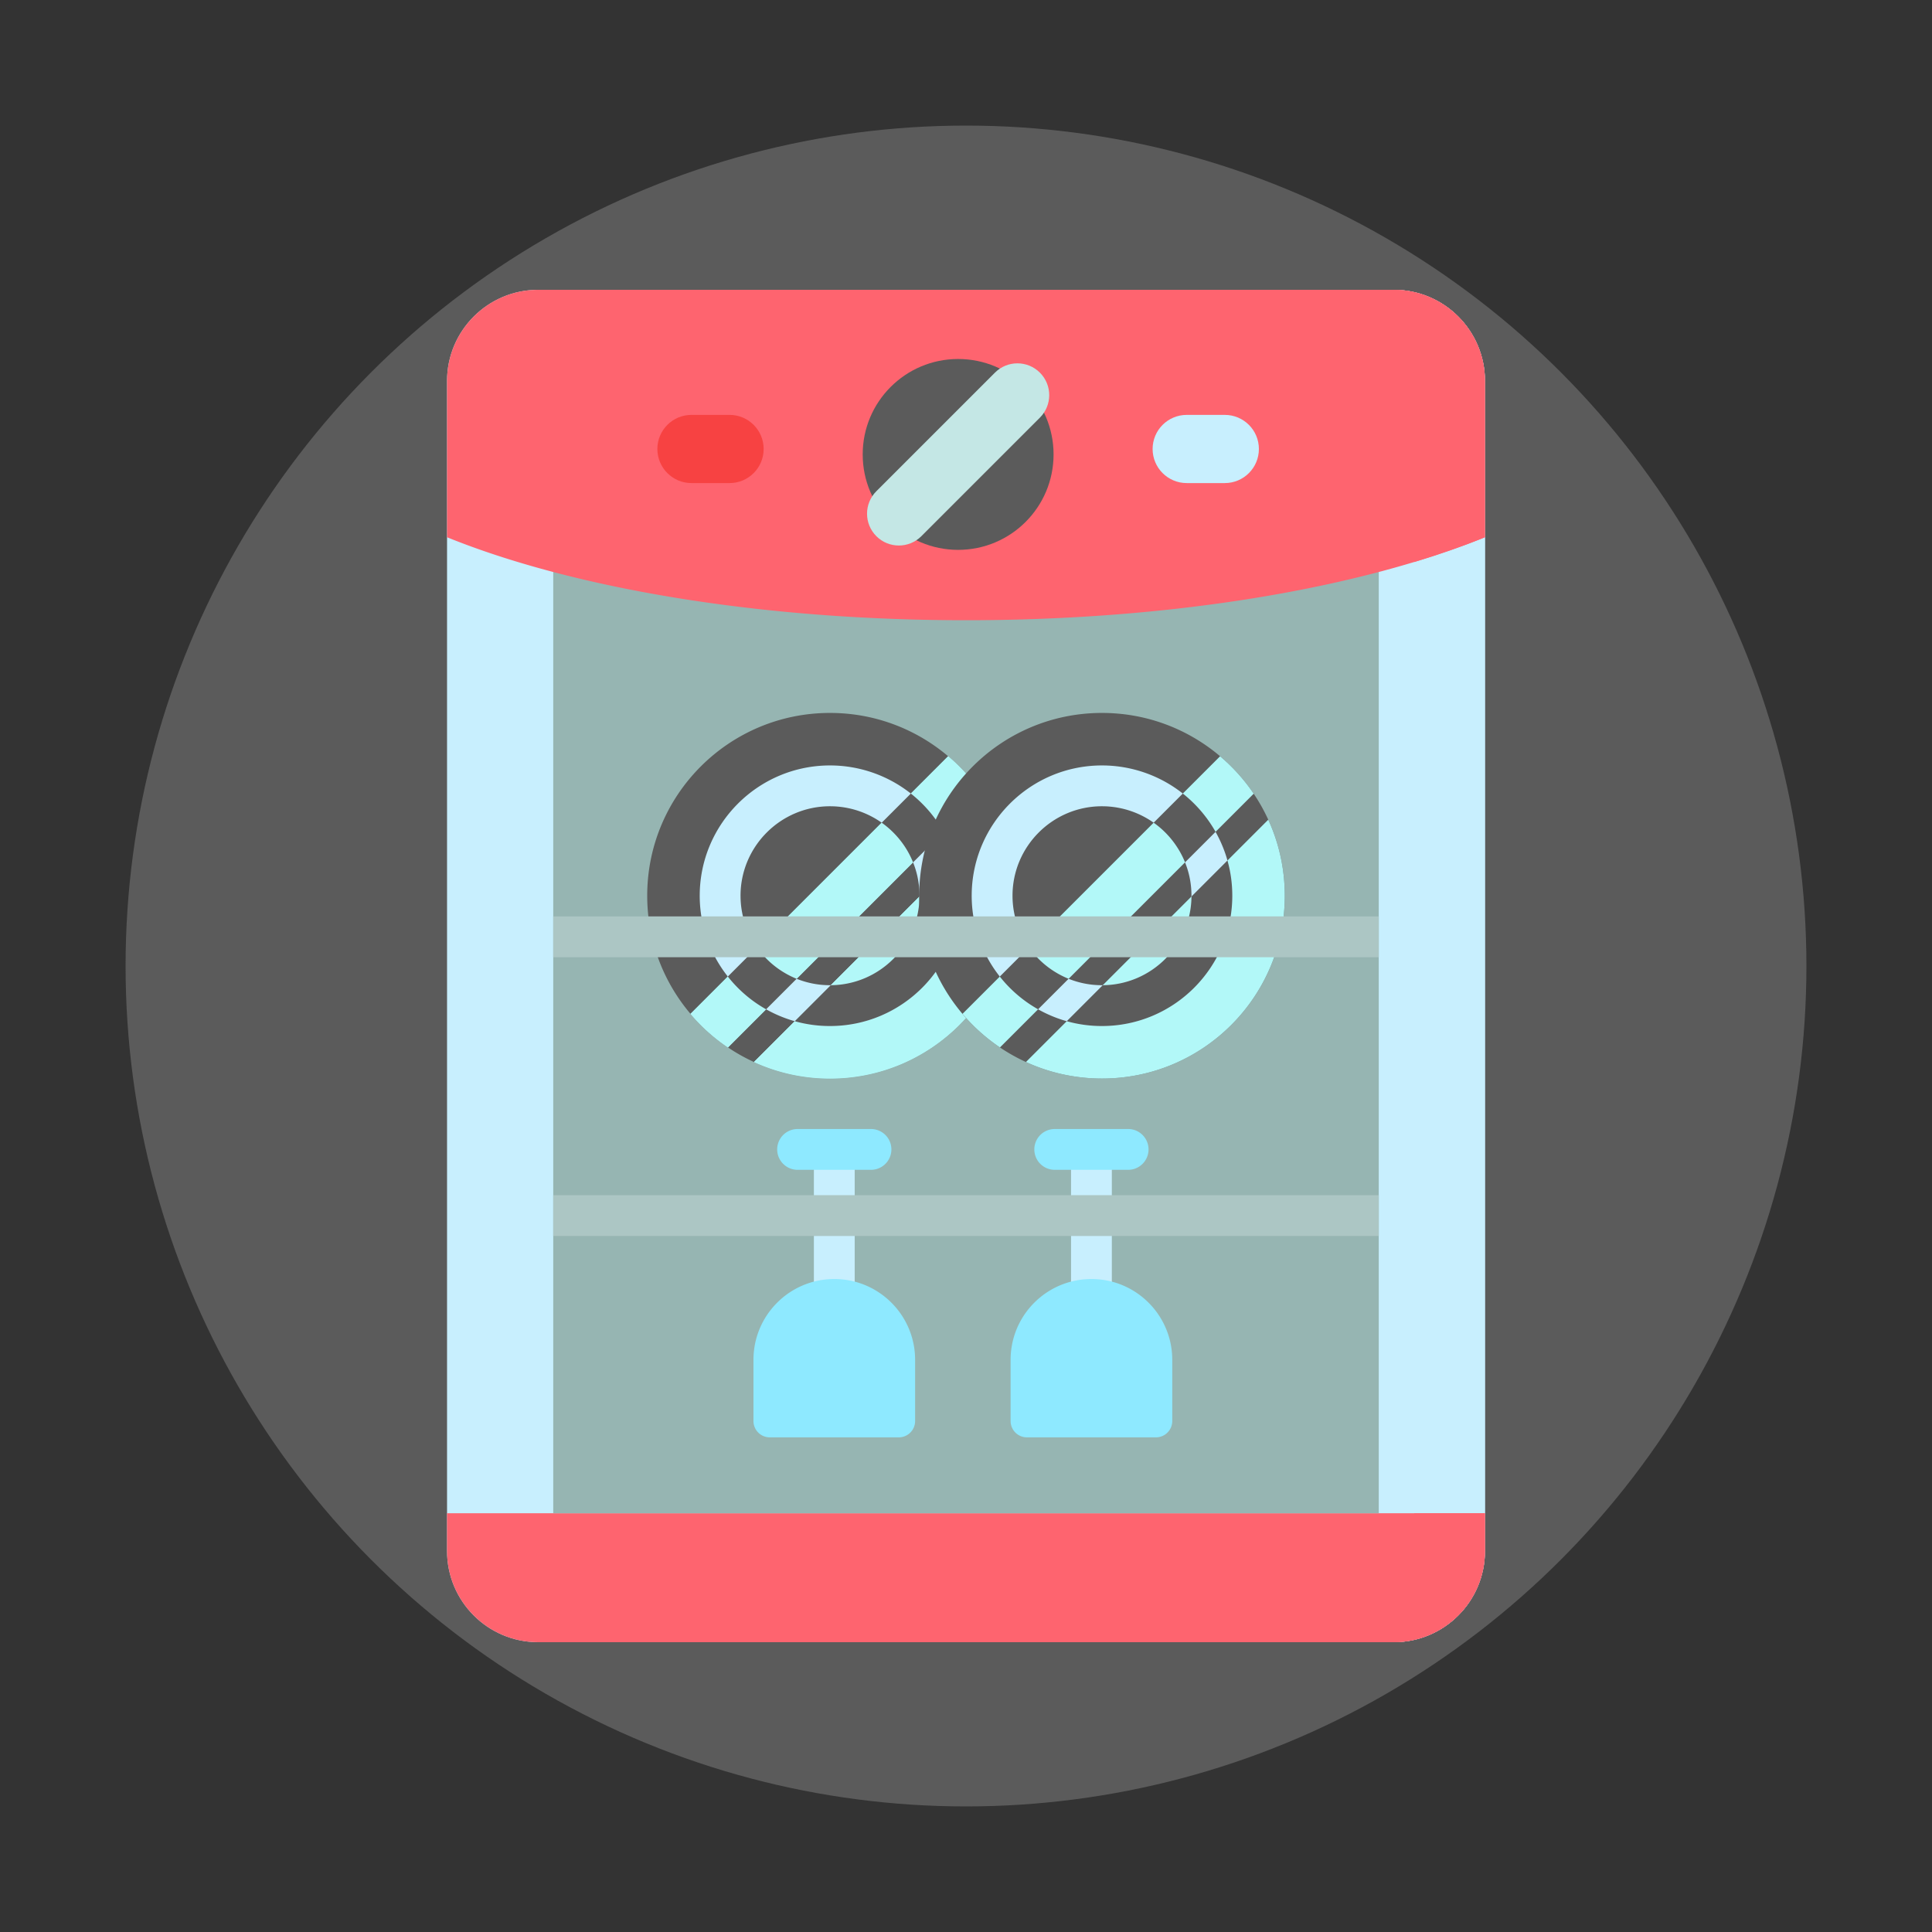 <?xml version="1.0" encoding="UTF-8"?>
<svg xmlns="http://www.w3.org/2000/svg" xmlns:xlink="http://www.w3.org/1999/xlink" version="1.1" width="512" height="512" x="0" y="0" viewBox="0 0 512 512" style="enable-background:new 0 0 512 512" xml:space="preserve" class="">
  <rect x="0" y="0" width="512" height="512" fill="#333333" stroke="none"/>
  <circle r="256" cx="256" cy="256" fill="#5B5B5B" shape="circle" transform="matrix(0.87,0,0,0.87,33.28,33.28)"></circle>
  <g transform="matrix(0.7,0,0,0.7,76.8,76.8)">
    <path d="M417.942 511.996H94.059c-19.07 0-34.53-15.459-34.53-34.53V34.534c0-19.07 15.459-34.53 34.53-34.53h323.883c19.07 0 34.53 15.459 34.53 34.53v442.933c-.001 19.07-15.46 34.529-34.53 34.529z" style="" fill="#C8EFFE" data-original="#c8e7e5" opacity="1" class=""></path>
    <path d="M452.476 34.532v442.937c0 19.069-15.463 34.532-34.532 34.532H391.16c19.069 0 34.532-15.463 34.532-34.532V34.532C425.691 15.463 410.228 0 391.16 0h26.785c19.068 0 34.531 15.463 34.531 34.532z" style="" fill="#C8EFFE" data-original="#a9c6c4" class="" opacity="1"></path>
    <path d="M452.476 463.18v14.289c0 19.069-15.473 34.532-34.532 34.532H94.056c-19.058 0-34.532-15.463-34.532-34.532V463.18h392.952z" style="" fill="#FE646F" data-original="#568ab1" class="" opacity="1"></path>
    <path d="M99.734 0h312.531v463.182H99.734z" style="" fill="#96B5B2" data-original="#96b5b2" class=""></path>
    <path d="M452.466 34.532v59.153c-8.252 3.348-17.204 6.47-26.774 9.364a415.612 415.612 0 0 1-11.806 3.358C370.175 118.13 315.421 125.094 256 125.094c-78.562 0-148.954-12.177-196.466-31.41V34.532C59.534 15.453 74.997 0 94.056 0h323.889c19.058 0 34.521 15.453 34.521 34.532z" style="" fill="#FE646F" data-original="#568ab1" class="" opacity="1"></path>
    <path d="M391.16 0h26.785c19.058 0 34.521 15.453 34.521 34.532v59.153c-8.252 3.348-17.204 6.47-26.774 9.364V34.532C425.691 15.463 410.228 0 391.16 0zM452.476 463.18v14.289c0 19.069-15.473 34.532-34.532 34.532H391.16c19.069 0 34.532-15.463 34.532-34.532V463.18h26.784z" style="" fill="#FE646F" data-original="#4173a0" class="" opacity="1"></path>
    <path d="M273.723 229.398c0 38.222-30.983 69.205-69.205 69.205-10.271 0-20.026-2.241-28.79-6.256a68.934 68.934 0 0 1-9.836-5.514 69.59 69.59 0 0 1-14.189-12.714c-10.223-12.061-16.39-27.669-16.39-44.721 0-38.223 30.983-69.205 69.205-69.205 17.051 0 32.66 6.167 44.721 16.398a69.362 69.362 0 0 1 12.714 14.181 69.037 69.037 0 0 1 5.515 9.836c4.013 8.764 6.255 18.519 6.255 28.79z" style="" fill="#5B5B5B" data-original="#34e6ed" class="" opacity="1"></path>
    <path d="m261.952 190.773-96.06 96.06a69.59 69.59 0 0 1-14.189-12.714l97.535-97.527a69.365 69.365 0 0 1 12.714 14.181z" style="" fill="#B2F8F8" data-original="#b2f8f8" class=""></path>
    <path d="m261.954 190.769-96.064 96.064a69.758 69.758 0 0 1-14.186-12.712l97.538-97.527a69.672 69.672 0 0 1 12.712 14.175zM273.723 229.398c0 38.222-30.983 69.205-69.205 69.205-10.271 0-20.026-2.241-28.79-6.256l91.739-91.739c4.014 8.764 6.256 18.519 6.256 28.79z" style="" fill="#B2F8F8" data-original="#b2f8f8" class=""></path>
    <path d="M273.719 229.401c0 38.22-30.978 69.208-69.197 69.208a68.965 68.965 0 0 1-28.794-6.263l91.738-91.738c4.018 8.766 6.253 18.522 6.253 28.793z" style="" fill="#B2F8F8" data-original="#b2f8f8" class=""></path>
    <path d="M204.517 278.725c-7.156 0-14.061-1.501-20.524-4.463a49.365 49.365 0 0 1-7.006-3.928 49.359 49.359 0 0 1-21.797-40.936c0-27.199 22.128-49.327 49.327-49.327a49.334 49.334 0 0 1 31.88 11.691 49.4 49.4 0 0 1 9.051 10.099 49.366 49.366 0 0 1 3.936 7.02c2.959 6.456 4.46 13.361 4.46 20.517 0 27.2-22.128 49.327-49.327 49.327zm0-83.201c-18.678 0-33.874 15.196-33.874 33.874a33.885 33.885 0 0 0 8.02 21.887 34.125 34.125 0 0 0 6.955 6.231 33.814 33.814 0 0 0 4.805 2.694 33.603 33.603 0 0 0 14.095 3.061c18.678 0 33.874-15.196 33.874-33.874 0-4.919-1.029-9.658-3.058-14.088a33.913 33.913 0 0 0-2.702-4.819 33.909 33.909 0 0 0-6.221-6.938 33.885 33.885 0 0 0-21.894-8.028z" style="" fill="#C8EFFE" data-original="#17bfc7" class="" opacity="1"></path>
    <path d="M245.451 201.864a49.778 49.778 0 0 0-9.055-10.106 38.685 38.685 0 0 0-1.277-1.04l-11.033 11.033a32.576 32.576 0 0 1 2.328 1.803 34.399 34.399 0 0 1 6.222 6.943 34.51 34.51 0 0 1 2.699 4.811c.216.484.433.968.618 1.463l11.569-11.569a50.268 50.268 0 0 0-2.071-3.338zm6.562 14.196-13.619 13.619c-.154 18.461-15.133 33.44-33.594 33.594l-13.629 13.629a49.052 49.052 0 0 0 13.351 1.823c27.197 0 49.325-22.128 49.325-49.325 0-4.573-.608-9.034-1.834-13.34zm-61.594 44.153a35.042 35.042 0 0 1-4.801-2.699 33.896 33.896 0 0 1-6.954-6.233 35.07 35.07 0 0 1-1.803-2.318l-11.023 11.023c.33.443.68.865 1.04 1.288a49.473 49.473 0 0 0 10.106 9.065 54.674 54.674 0 0 0 3.338 2.06l11.559-11.559a24.62 24.62 0 0 1-1.462-.627z" style="" fill="#5B5B5B" data-original="#34e6ed" class="" opacity="1"></path>
    <path d="M376.688 229.398c0 38.222-30.983 69.205-69.205 69.205-10.271 0-20.026-2.241-28.79-6.256a68.934 68.934 0 0 1-9.836-5.514 69.59 69.59 0 0 1-14.189-12.714c-10.223-12.061-16.39-27.669-16.39-44.721 0-38.223 30.983-69.205 69.205-69.205 17.051 0 32.66 6.167 44.72 16.398a69.362 69.362 0 0 1 12.714 14.181 69.037 69.037 0 0 1 5.515 9.836c4.015 8.764 6.256 18.519 6.256 28.79z" style="" fill="#5B5B5B" data-original="#34e6ed" class="" opacity="1"></path>
    <path d="m364.921 190.769-96.064 96.064a69.758 69.758 0 0 1-14.186-12.712l97.527-97.527a69.432 69.432 0 0 1 12.723 14.175zM376.686 229.401c0 38.22-30.977 69.208-69.208 69.208-10.271 0-20.027-2.246-28.783-6.263l91.738-91.738c4.017 8.766 6.253 18.522 6.253 28.793z" style="" fill="#B2F8F8" data-original="#b2f8f8" class=""></path>
    <path d="M307.483 278.725c-7.156 0-14.061-1.501-20.524-4.463a49.365 49.365 0 0 1-7.006-3.928 49.359 49.359 0 0 1-21.797-40.936c0-27.199 22.128-49.327 49.327-49.327a49.334 49.334 0 0 1 31.88 11.691 49.4 49.4 0 0 1 9.051 10.099 49.366 49.366 0 0 1 3.936 7.02c2.959 6.456 4.46 13.361 4.46 20.517 0 27.2-22.128 49.327-49.327 49.327zm0-83.201c-18.678 0-33.874 15.196-33.874 33.874a33.885 33.885 0 0 0 8.02 21.887 34.125 34.125 0 0 0 6.955 6.231 33.814 33.814 0 0 0 4.805 2.694 33.603 33.603 0 0 0 14.095 3.061c18.678 0 33.874-15.196 33.874-33.874 0-4.919-1.029-9.658-3.058-14.088a33.913 33.913 0 0 0-2.702-4.819 33.909 33.909 0 0 0-6.221-6.938 33.885 33.885 0 0 0-21.894-8.028z" style="" fill="#C8EFFE" data-original="#17bfc7" class="" opacity="1"></path>
    <path d="M348.418 201.864a49.778 49.778 0 0 0-9.055-10.106 23.99 23.99 0 0 0-1.288-1.04l-11.033 11.033a32.767 32.767 0 0 1 2.339 1.803 34.053 34.053 0 0 1 6.212 6.943 33.584 33.584 0 0 1 2.709 4.811c.216.484.433.958.628 1.452l11.559-11.559a50.93 50.93 0 0 0-2.071-3.337zm-59.833 55.65a33.638 33.638 0 0 1-6.954-6.233 35.07 35.07 0 0 1-1.803-2.318l-11.033 11.033c.34.433.69.855 1.04 1.277a49.79 49.79 0 0 0 10.116 9.065 54.674 54.674 0 0 0 3.338 2.06l11.559-11.559a26.487 26.487 0 0 1-1.463-.628 34.705 34.705 0 0 1-4.8-2.697zm66.395-41.454-13.619 13.619c-.155 18.451-15.133 33.44-33.594 33.594l-13.629 13.629a49.033 49.033 0 0 0 13.341 1.823c27.207 0 49.335-22.128 49.335-49.325 0-4.573-.608-9.034-1.834-13.34z" style="" fill="#5B5B5B" data-original="#34e6ed" class="" opacity="1"></path>
    <path d="M99.732 237.22h312.536v15.453H99.732z" style="" fill="#ACC6C4" data-original="#acc6c4" class=""></path>
    <path d="M206.136 385.545a7.726 7.726 0 0 1-7.726-7.726V328.53a7.726 7.726 0 1 1 15.452 0v49.289a7.725 7.725 0 0 1-7.726 7.726z" style="" fill="#C8EFFE" data-original="#6dd7e2" class="" opacity="1"></path>
    <path d="M220.028 333.166h-27.784a7.726 7.726 0 1 1 0-15.452h27.784a7.726 7.726 0 1 1 0 15.452zM230.555 434.447h-48.839a6.18 6.18 0 0 1-6.181-6.181v-23.16c0-16.9 13.7-30.6 30.6-30.6 16.9 0 30.6 13.7 30.6 30.6v23.16a6.18 6.18 0 0 1-6.18 6.181z" style="" fill="#8EE9FF" data-original="#8ee9ff" class=""></path>
    <path d="M303.488 385.545a7.725 7.725 0 0 1-7.726-7.726V328.53a7.725 7.725 0 0 1 7.726-7.726 7.725 7.725 0 0 1 7.726 7.726v49.289a7.725 7.725 0 0 1-7.726 7.726z" style="" fill="#C8EFFE" data-original="#6dd7e2" class="" opacity="1"></path>
    <path d="M317.38 333.166h-27.785a7.726 7.726 0 1 1 0-15.452h27.785c4.268 0 7.726 3.459 7.726 7.726s-3.458 7.726-7.726 7.726zM327.907 434.447h-48.839a6.18 6.18 0 0 1-6.181-6.181v-23.16c0-16.9 13.7-30.6 30.6-30.6 16.9 0 30.6 13.7 30.6 30.6v23.16a6.18 6.18 0 0 1-6.18 6.181z" style="" fill="#8EE9FF" data-original="#8ee9ff" class=""></path>
    <path d="M99.732 342.762h312.536v15.453H99.732z" style="" fill="#ACC6C4" data-original="#acc6c4" class=""></path>
    <circle cx="253.022" cy="62.326" r="36.13" style="" fill="#5B5B5B" data-original="#34678c" class="" opacity="1"></circle>
    <path d="M222.063 93.285c-4.703-4.703-4.703-12.329 0-17.032l44.886-44.886c4.703-4.703 12.329-4.703 17.032 0 4.703 4.703 4.703 12.329 0 17.032l-44.886 44.886c-4.704 4.703-12.329 4.703-17.032 0z" style="" fill="#C4E7E5" data-original="#c4e7e5" class=""></path>
    <path d="M166.487 73.173h-14.42c-7.129 0-12.907-5.779-12.907-12.907 0-7.129 5.779-12.907 12.907-12.907h14.42c7.129 0 12.907 5.779 12.907 12.907s-5.779 12.907-12.907 12.907z" style="" fill="#F74242" data-original="#f74242" class=""></path>
    <path d="M353.977 73.173h-14.42c-7.129 0-12.907-5.779-12.907-12.907 0-7.129 5.779-12.907 12.907-12.907h14.42c7.129 0 12.907 5.779 12.907 12.907s-5.779 12.907-12.907 12.907z" style="" fill="#C8EFFE" data-original="#4fb4ff" class="" opacity="1"></path>
  </g>
</svg>

